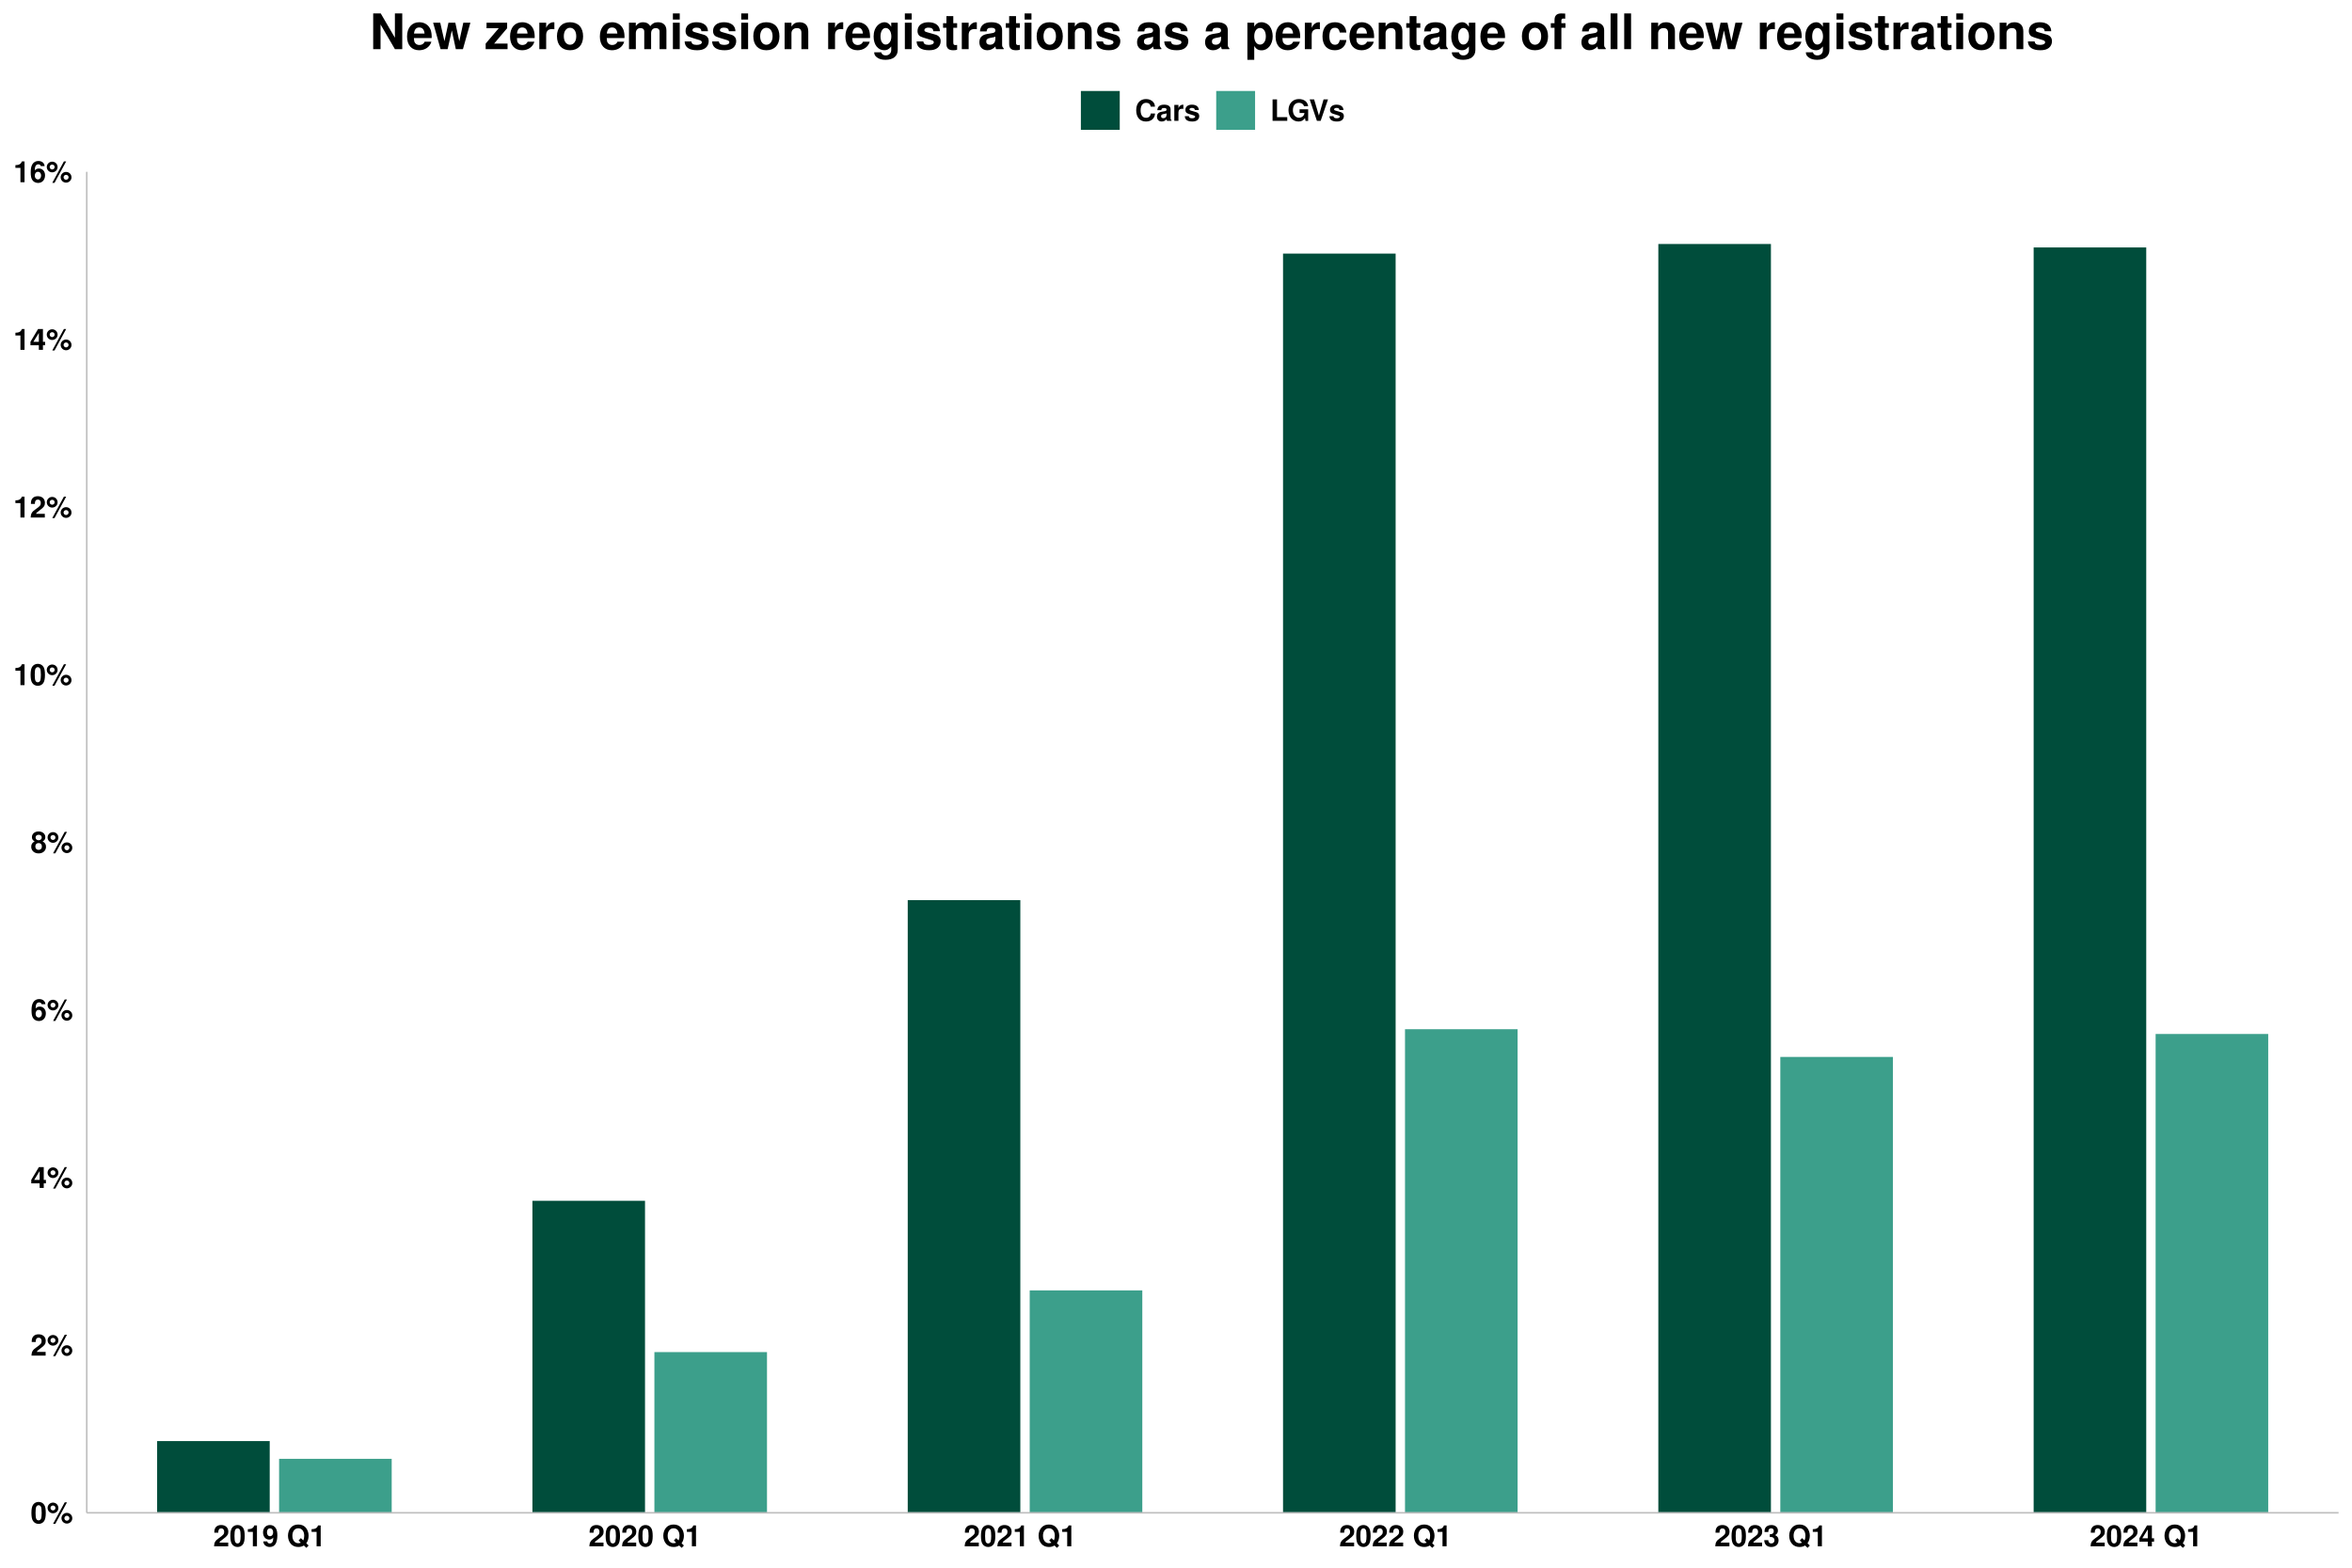 <?xml version="1.0" encoding="UTF-8"?>
<svg xmlns="http://www.w3.org/2000/svg" xmlns:xlink="http://www.w3.org/1999/xlink" width="960pt" height="640pt" viewBox="0 0 960 640" version="1.1">
<defs>
<g>
<symbol overflow="visible" id="glyph0-0">
<path style="stroke:none;" d=""/>
</symbol>
<symbol overflow="visible" id="glyph0-1">
<path style="stroke:none;" d="M 3.281 -8.688 C 2.359 -8.688 1.578 -8.297 1.062 -7.594 C 0.578 -6.938 0.344 -5.859 0.344 -4.203 C 0.344 -2.688 0.547 -1.625 0.953 -0.984 C 1.453 -0.172 2.281 0.281 3.281 0.281 C 4.203 0.281 4.953 -0.094 5.484 -0.797 C 5.969 -1.469 6.203 -2.562 6.203 -4.156 C 6.203 -5.719 6.016 -6.766 5.609 -7.422 C 5.094 -8.25 4.266 -8.688 3.281 -8.688 Z M 3.281 -7.328 C 3.703 -7.328 4.062 -7.094 4.266 -6.641 C 4.422 -6.281 4.531 -5.359 4.531 -4.188 C 4.531 -3.234 4.438 -2.297 4.312 -1.938 C 4.109 -1.438 3.75 -1.156 3.281 -1.156 C 2.828 -1.156 2.5 -1.391 2.297 -1.828 C 2.125 -2.188 2.031 -3.078 2.031 -4.219 C 2.031 -5.219 2.109 -6.188 2.25 -6.531 C 2.422 -7.047 2.797 -7.328 3.281 -7.328 Z M 3.281 -7.328 "/>
</symbol>
<symbol overflow="visible" id="glyph0-2">
<path style="stroke:none;" d="M 2.469 -8.406 C 1.266 -8.406 0.266 -7.422 0.266 -6.234 C 0.266 -5.031 1.266 -4.047 2.469 -4.047 C 3.688 -4.047 4.688 -5.016 4.688 -6.203 C 4.688 -7.438 3.703 -8.406 2.469 -8.406 Z M 2.469 -7.219 C 3.047 -7.219 3.484 -6.781 3.484 -6.219 C 3.484 -5.656 3.031 -5.219 2.469 -5.219 C 1.906 -5.219 1.453 -5.656 1.453 -6.234 C 1.453 -6.781 1.906 -7.219 2.469 -7.219 Z M 7.266 -8.516 L 2.516 0.234 L 3.438 0.234 L 8.188 -8.516 Z M 8.141 -4.219 C 6.922 -4.219 5.938 -3.234 5.938 -2.047 C 5.938 -0.828 6.922 0.156 8.141 0.156 C 9.359 0.156 10.359 -0.828 10.359 -2 C 10.359 -3.25 9.391 -4.219 8.141 -4.219 Z M 8.141 -3.031 C 8.719 -3.031 9.172 -2.594 9.172 -2.016 C 9.172 -1.469 8.703 -1.016 8.141 -1.016 C 7.578 -1.016 7.125 -1.469 7.125 -2.031 C 7.125 -2.578 7.578 -3.031 8.141 -3.031 Z M 8.141 -3.031 "/>
</symbol>
<symbol overflow="visible" id="glyph0-3">
<path style="stroke:none;" d="M 6.141 -1.5 L 2.531 -1.5 C 2.766 -1.953 3.031 -2.203 4.266 -3.109 C 5.75 -4.188 6.188 -4.828 6.188 -5.984 C 6.188 -7.625 5.047 -8.688 3.266 -8.688 C 1.5 -8.688 0.469 -7.641 0.469 -5.844 L 0.469 -5.547 L 2.094 -5.547 L 2.094 -5.812 C 2.094 -6.766 2.531 -7.312 3.297 -7.312 C 4.047 -7.312 4.5 -6.797 4.5 -5.953 C 4.5 -5 4.219 -4.656 2.312 -3.312 C 0.875 -2.328 0.438 -1.578 0.359 0 L 6.141 0 Z M 6.141 -1.5 "/>
</symbol>
<symbol overflow="visible" id="glyph0-4">
<path style="stroke:none;" d="M 6.266 -3.281 L 5.375 -3.281 L 5.375 -8.516 L 3.391 -8.516 L 0.281 -3.297 L 0.281 -1.891 L 3.703 -1.891 L 3.703 0 L 5.375 0 L 5.375 -1.891 L 6.266 -1.891 Z M 3.703 -3.281 L 1.469 -3.281 L 3.703 -6.906 Z M 3.703 -3.281 "/>
</symbol>
<symbol overflow="visible" id="glyph0-5">
<path style="stroke:none;" d="M 6.078 -6.578 C 6 -7.125 5.891 -7.406 5.672 -7.719 C 5.234 -8.328 4.453 -8.688 3.531 -8.688 C 2.469 -8.688 1.609 -8.219 1.094 -7.375 C 0.594 -6.547 0.391 -5.594 0.391 -4.047 C 0.391 -2.578 0.562 -1.672 1 -0.984 C 1.484 -0.188 2.375 0.281 3.391 0.281 C 5.078 0.281 6.234 -0.984 6.234 -2.844 C 6.234 -4.469 5.219 -5.609 3.75 -5.609 C 3.062 -5.609 2.594 -5.406 2.062 -4.844 L 2.078 -5.031 C 2.094 -5.812 2.141 -6.078 2.25 -6.391 C 2.484 -7.016 2.891 -7.328 3.484 -7.328 C 4.016 -7.328 4.312 -7.109 4.531 -6.578 Z M 3.344 -4.266 C 4.125 -4.266 4.625 -3.672 4.625 -2.719 C 4.625 -1.828 4.078 -1.156 3.344 -1.156 C 2.562 -1.156 2.047 -1.781 2.047 -2.703 C 2.047 -3.625 2.562 -4.266 3.344 -4.266 Z M 3.344 -4.266 "/>
</symbol>
<symbol overflow="visible" id="glyph0-6">
<path style="stroke:none;" d="M 4.906 -4.625 C 5.203 -4.781 5.328 -4.875 5.453 -4.984 C 5.812 -5.312 6.016 -5.828 6.016 -6.391 C 6.016 -7.719 4.859 -8.688 3.281 -8.688 C 1.703 -8.688 0.547 -7.719 0.547 -6.375 C 0.547 -5.562 0.891 -5.047 1.656 -4.625 C 0.672 -4.094 0.266 -3.453 0.266 -2.453 C 0.266 -0.844 1.5 0.281 3.281 0.281 C 5.062 0.281 6.297 -0.844 6.297 -2.453 C 6.297 -3.453 5.891 -4.094 4.906 -4.625 Z M 3.297 -7.328 C 4.047 -7.328 4.562 -6.875 4.562 -6.219 C 4.562 -5.562 4.031 -5.094 3.297 -5.094 C 2.547 -5.094 2.031 -5.562 2.031 -6.234 C 2.031 -6.875 2.547 -7.328 3.297 -7.328 Z M 3.281 -3.953 C 4.109 -3.953 4.625 -3.406 4.625 -2.516 C 4.625 -1.703 4.094 -1.156 3.281 -1.156 C 2.453 -1.156 1.938 -1.703 1.938 -2.547 C 1.938 -3.406 2.453 -3.953 3.281 -3.953 Z M 3.281 -3.953 "/>
</symbol>
<symbol overflow="visible" id="glyph0-7">
<path style="stroke:none;" d="M 2.859 -5.875 L 2.859 0 L 4.531 0 L 4.531 -8.516 L 3.422 -8.516 C 3.156 -7.5 2.281 -6.984 0.812 -6.984 L 0.812 -5.875 Z M 2.859 -5.875 "/>
</symbol>
<symbol overflow="visible" id="glyph0-8">
<path style="stroke:none;" d="M 0.453 -1.984 C 0.484 -0.672 1.594 0.281 3.062 0.281 C 4.156 0.281 4.984 -0.172 5.484 -1.031 C 5.922 -1.781 6.188 -3.078 6.188 -4.438 C 6.188 -5.688 6 -6.641 5.609 -7.297 C 5.062 -8.203 4.219 -8.688 3.203 -8.688 C 1.5 -8.688 0.344 -7.469 0.344 -5.688 C 0.344 -3.938 1.375 -2.734 2.875 -2.734 C 3.312 -2.734 3.719 -2.859 3.984 -3.047 C 4.141 -3.156 4.234 -3.266 4.516 -3.578 C 4.516 -1.938 4.062 -1.156 3.109 -1.156 C 2.516 -1.156 2.109 -1.469 2.078 -1.984 Z M 3.156 -7.312 C 3.969 -7.312 4.469 -6.703 4.469 -5.688 C 4.469 -4.75 3.953 -4.125 3.188 -4.125 C 2.406 -4.125 1.938 -4.734 1.938 -5.719 C 1.938 -6.703 2.406 -7.312 3.156 -7.312 Z M 3.156 -7.312 "/>
</symbol>
<symbol overflow="visible" id="glyph0-9">
<path style="stroke:none;" d=""/>
</symbol>
<symbol overflow="visible" id="glyph0-10">
<path style="stroke:none;" d="M 7.984 -1.234 C 8.562 -1.953 8.938 -3.156 8.938 -4.328 C 8.938 -5.609 8.484 -6.859 7.719 -7.688 C 6.953 -8.5 5.969 -8.891 4.734 -8.891 C 3.484 -8.891 2.5 -8.5 1.734 -7.688 C 0.953 -6.859 0.516 -5.609 0.516 -4.312 C 0.516 -3 0.969 -1.766 1.734 -0.938 C 2.5 -0.125 3.484 0.281 4.734 0.281 C 5.641 0.281 6.297 0.094 7 -0.328 L 8.031 0.641 L 8.938 -0.328 Z M 5.766 -3.344 L 4.844 -2.359 L 5.766 -1.484 C 5.484 -1.344 5.094 -1.266 4.719 -1.266 C 3.281 -1.266 2.312 -2.469 2.312 -4.312 C 2.312 -6.156 3.266 -7.359 4.734 -7.359 C 6.188 -7.359 7.141 -6.156 7.141 -4.297 C 7.141 -3.578 7.016 -2.922 6.75 -2.406 Z M 5.766 -3.344 "/>
</symbol>
<symbol overflow="visible" id="glyph0-11">
<path style="stroke:none;" d="M 2.609 -3.797 C 3.25 -3.797 3.281 -3.797 3.594 -3.719 C 4.156 -3.562 4.516 -3.078 4.516 -2.453 C 4.516 -1.688 3.984 -1.156 3.25 -1.156 C 2.453 -1.156 2.031 -1.625 1.984 -2.5 L 0.344 -2.5 C 0.359 -0.797 1.469 0.281 3.219 0.281 C 5.031 0.281 6.188 -0.797 6.188 -2.453 C 6.188 -3.438 5.766 -4.094 4.797 -4.562 C 5.578 -5.047 5.922 -5.594 5.922 -6.375 C 5.922 -7.781 4.859 -8.688 3.219 -8.688 C 1.984 -8.688 1.031 -8.141 0.656 -7.219 C 0.5 -6.812 0.453 -6.547 0.453 -5.828 L 2.016 -5.828 C 2.031 -6.281 2.062 -6.516 2.141 -6.734 C 2.297 -7.109 2.688 -7.328 3.188 -7.328 C 3.859 -7.328 4.234 -6.922 4.234 -6.219 C 4.234 -5.359 3.75 -4.938 2.75 -4.938 L 2.609 -4.938 Z M 2.609 -3.797 "/>
</symbol>
<symbol overflow="visible" id="glyph0-12">
<path style="stroke:none;" d="M 8.188 -5.781 C 8.125 -6.547 7.969 -7.016 7.594 -7.516 C 6.922 -8.406 5.844 -8.891 4.531 -8.891 C 2.062 -8.891 0.531 -7.125 0.531 -4.297 C 0.531 -1.469 2.047 0.281 4.484 0.281 C 6.672 0.281 8.109 -0.984 8.219 -2.984 L 6.469 -2.984 C 6.344 -1.875 5.656 -1.234 4.531 -1.234 C 3.141 -1.234 2.328 -2.359 2.328 -4.266 C 2.328 -6.203 3.188 -7.359 4.594 -7.359 C 5.641 -7.359 6.234 -6.859 6.469 -5.781 Z M 8.188 -5.781 "/>
</symbol>
<symbol overflow="visible" id="glyph0-13">
<path style="stroke:none;" d="M 6.281 -0.203 C 6 -0.484 5.906 -0.672 5.906 -1 L 5.906 -4.594 C 5.906 -5.922 5 -6.594 3.25 -6.594 C 1.5 -6.594 0.594 -5.844 0.484 -4.344 L 2.094 -4.344 C 2.188 -5.016 2.453 -5.234 3.281 -5.234 C 3.938 -5.234 4.266 -5.016 4.266 -4.578 C 4.266 -4.375 4.156 -4.188 3.969 -4.078 C 3.75 -3.953 3.75 -3.953 2.922 -3.828 L 2.25 -3.703 C 0.953 -3.484 0.344 -2.828 0.344 -1.672 C 0.344 -0.5 1.109 0.281 2.297 0.281 C 3.031 0.281 3.672 -0.031 4.266 -0.641 C 4.266 -0.312 4.312 -0.188 4.469 0 L 6.281 0 Z M 4.266 -2.609 C 4.266 -1.625 3.781 -1.078 2.922 -1.078 C 2.359 -1.078 2.016 -1.375 2.016 -1.859 C 2.016 -2.359 2.281 -2.609 2.969 -2.75 L 3.547 -2.859 C 4 -2.938 4.062 -2.969 4.266 -3.062 Z M 4.266 -2.609 "/>
</symbol>
<symbol overflow="visible" id="glyph0-14">
<path style="stroke:none;" d="M 0.75 -6.484 L 0.75 0 L 2.438 0 L 2.438 -3.438 C 2.438 -4.422 2.922 -4.922 3.906 -4.922 C 4.094 -4.922 4.219 -4.906 4.438 -4.875 L 4.438 -6.578 C 4.344 -6.594 4.312 -6.594 4.234 -6.594 C 3.469 -6.594 2.812 -6.078 2.438 -5.203 L 2.438 -6.484 Z M 0.75 -6.484 "/>
</symbol>
<symbol overflow="visible" id="glyph0-15">
<path style="stroke:none;" d="M 6.062 -4.391 C 6.031 -5.766 4.984 -6.594 3.234 -6.594 C 1.594 -6.594 0.578 -5.766 0.578 -4.422 C 0.578 -4 0.703 -3.625 0.938 -3.375 C 1.156 -3.141 1.375 -3.031 1.984 -2.828 L 4 -2.203 C 4.422 -2.078 4.562 -1.938 4.562 -1.688 C 4.562 -1.281 4.094 -1.047 3.312 -1.047 C 2.875 -1.047 2.531 -1.109 2.312 -1.266 C 2.141 -1.406 2.062 -1.531 1.984 -1.891 L 0.344 -1.891 C 0.391 -0.453 1.438 0.281 3.406 0.281 C 4.312 0.281 4.984 0.078 5.469 -0.297 C 5.953 -0.688 6.234 -1.281 6.234 -1.922 C 6.234 -2.766 5.812 -3.297 4.969 -3.547 L 2.844 -4.156 C 2.375 -4.312 2.25 -4.406 2.25 -4.672 C 2.25 -5.031 2.641 -5.266 3.234 -5.266 C 4.031 -5.266 4.422 -4.984 4.438 -4.391 Z M 6.062 -4.391 "/>
</symbol>
<symbol overflow="visible" id="glyph0-16">
<path style="stroke:none;" d="M 2.766 -8.75 L 0.953 -8.75 L 0.953 0 L 6.953 0 L 6.953 -1.5 L 2.766 -1.5 Z M 2.766 -8.75 "/>
</symbol>
<symbol overflow="visible" id="glyph0-17">
<path style="stroke:none;" d="M 8.531 -4.703 L 5.031 -4.703 L 5.031 -3.203 L 7.016 -3.203 C 6.969 -2.719 6.859 -2.406 6.594 -2.094 C 6.156 -1.578 5.484 -1.266 4.797 -1.266 C 3.344 -1.266 2.297 -2.531 2.297 -4.328 C 2.297 -6.219 3.219 -7.359 4.75 -7.359 C 5.375 -7.359 5.906 -7.172 6.297 -6.828 C 6.547 -6.609 6.688 -6.406 6.844 -5.953 L 8.531 -5.953 C 8.312 -7.766 6.859 -8.891 4.734 -8.891 C 2.219 -8.891 0.5 -7.031 0.5 -4.312 C 0.5 -1.656 2.234 0.281 4.594 0.281 C 5.766 0.281 6.562 -0.141 7.234 -1.125 L 7.453 0.031 L 8.531 0.031 Z M 8.531 -4.703 "/>
</symbol>
<symbol overflow="visible" id="glyph0-18">
<path style="stroke:none;" d="M 4.766 0 L 7.766 -8.75 L 5.953 -8.75 L 4.047 -2.156 L 2.094 -8.75 L 0.281 -8.75 L 3.234 0 Z M 4.766 0 "/>
</symbol>
<symbol overflow="visible" id="glyph1-0">
<path style="stroke:none;" d=""/>
</symbol>
<symbol overflow="visible" id="glyph1-1">
<path style="stroke:none;" d="M 10.219 0 L 13.219 0 L 13.219 -14.578 L 10.219 -14.578 L 10.219 -4.656 L 4.438 -14.578 L 1.359 -14.578 L 1.359 0 L 4.359 0 L 4.359 -10.078 Z M 10.219 0 "/>
</symbol>
<symbol overflow="visible" id="glyph1-2">
<path style="stroke:none;" d="M 10.484 -4.516 C 10.5 -4.766 10.5 -4.859 10.5 -5 C 10.5 -6.078 10.344 -7.078 10.078 -7.844 C 9.359 -9.797 7.625 -10.984 5.438 -10.984 C 2.344 -10.984 0.438 -8.734 0.438 -5.125 C 0.438 -1.656 2.312 0.453 5.375 0.453 C 7.797 0.453 9.766 -0.906 10.375 -3.047 L 7.625 -3.047 C 7.281 -2.188 6.5 -1.688 5.484 -1.688 C 4.688 -1.688 4.047 -2.016 3.641 -2.625 C 3.375 -3.016 3.281 -3.5 3.234 -4.516 Z M 3.281 -6.375 C 3.453 -8.047 4.156 -8.844 5.406 -8.844 C 6.688 -8.844 7.438 -7.984 7.578 -6.375 Z M 3.281 -6.375 "/>
</symbol>
<symbol overflow="visible" id="glyph1-3">
<path style="stroke:none;" d="M 12.266 0 L 15.312 -10.797 L 12.422 -10.797 L 10.781 -3.234 L 9.156 -10.797 L 6.359 -10.797 L 4.719 -3.234 L 3 -10.797 L 0.094 -10.797 L 3.141 0 L 6.016 0 L 7.734 -7.625 L 9.359 0 Z M 12.266 0 "/>
</symbol>
<symbol overflow="visible" id="glyph1-4">
<path style="stroke:none;" d=""/>
</symbol>
<symbol overflow="visible" id="glyph1-5">
<path style="stroke:none;" d="M 9.188 -10.797 L 0.781 -10.797 L 0.781 -8.547 L 5.766 -8.547 L 0.422 -2.266 L 0.422 0 L 9.359 0 L 9.359 -2.266 L 3.875 -2.266 L 9.188 -8.547 Z M 9.188 -10.797 "/>
</symbol>
<symbol overflow="visible" id="glyph1-6">
<path style="stroke:none;" d="M 1.266 -10.797 L 1.266 0 L 4.062 0 L 4.062 -5.734 C 4.062 -7.375 4.875 -8.203 6.516 -8.203 C 6.812 -8.203 7.016 -8.188 7.406 -8.125 L 7.406 -10.953 C 7.234 -10.984 7.188 -10.984 7.062 -10.984 C 5.781 -10.984 4.688 -10.141 4.062 -8.688 L 4.062 -10.797 Z M 1.266 -10.797 "/>
</symbol>
<symbol overflow="visible" id="glyph1-7">
<path style="stroke:none;" d="M 6.016 -10.984 C 2.719 -10.984 0.703 -8.797 0.703 -5.266 C 0.703 -1.703 2.719 0.453 6.047 0.453 C 9.344 0.453 11.375 -1.703 11.375 -5.188 C 11.375 -8.844 9.406 -10.984 6.016 -10.984 Z M 6.047 -8.719 C 7.578 -8.719 8.578 -7.344 8.578 -5.219 C 8.578 -3.203 7.547 -1.797 6.047 -1.797 C 4.516 -1.797 3.5 -3.188 3.5 -5.266 C 3.5 -7.344 4.516 -8.719 6.047 -8.719 Z M 6.047 -8.719 "/>
</symbol>
<symbol overflow="visible" id="glyph1-8">
<path style="stroke:none;" d="M 1.203 -10.797 L 1.203 0 L 4 0 L 4 -6.484 C 4 -7.812 4.719 -8.594 5.922 -8.594 C 6.859 -8.594 7.438 -8.062 7.438 -7.203 L 7.438 0 L 10.234 0 L 10.234 -6.484 C 10.234 -7.797 10.953 -8.594 12.156 -8.594 C 13.094 -8.594 13.688 -8.062 13.688 -7.203 L 13.688 0 L 16.484 0 L 16.484 -7.641 C 16.484 -9.734 15.203 -10.984 13.047 -10.984 C 11.656 -10.984 10.719 -10.5 9.875 -9.375 C 9.359 -10.406 8.281 -10.984 6.938 -10.984 C 5.703 -10.984 4.906 -10.578 3.984 -9.453 L 3.984 -10.797 Z M 1.203 -10.797 "/>
</symbol>
<symbol overflow="visible" id="glyph1-9">
<path style="stroke:none;" d="M 4.141 -10.797 L 1.344 -10.797 L 1.344 0 L 4.141 0 Z M 4.141 -14.578 L 1.344 -14.578 L 1.344 -12.078 L 4.141 -12.078 Z M 4.141 -14.578 "/>
</symbol>
<symbol overflow="visible" id="glyph1-10">
<path style="stroke:none;" d="M 10.094 -7.312 C 10.062 -9.594 8.297 -10.984 5.406 -10.984 C 2.656 -10.984 0.953 -9.594 0.953 -7.375 C 0.953 -6.656 1.188 -6.047 1.562 -5.625 C 1.938 -5.234 2.281 -5.062 3.312 -4.719 L 6.656 -3.688 C 7.359 -3.453 7.594 -3.234 7.594 -2.797 C 7.594 -2.141 6.812 -1.734 5.516 -1.734 C 4.781 -1.734 4.219 -1.859 3.859 -2.125 C 3.562 -2.344 3.438 -2.562 3.312 -3.141 L 0.578 -3.141 C 0.656 -0.766 2.406 0.453 5.688 0.453 C 7.188 0.453 8.312 0.141 9.125 -0.5 C 9.922 -1.141 10.406 -2.141 10.406 -3.203 C 10.406 -4.594 9.703 -5.5 8.281 -5.922 L 4.734 -6.938 C 3.953 -7.188 3.766 -7.344 3.766 -7.781 C 3.766 -8.375 4.406 -8.781 5.375 -8.781 C 6.719 -8.781 7.375 -8.297 7.406 -7.312 Z M 10.094 -7.312 "/>
</symbol>
<symbol overflow="visible" id="glyph1-11">
<path style="stroke:none;" d="M 1.266 -10.797 L 1.266 0 L 4.062 0 L 4.062 -6.484 C 4.062 -7.766 4.938 -8.594 6.312 -8.594 C 7.516 -8.594 8.125 -7.938 8.125 -6.656 L 8.125 0 L 10.922 0 L 10.922 -7.234 C 10.922 -9.641 9.625 -10.984 7.297 -10.984 C 5.844 -10.984 4.859 -10.453 4.062 -9.234 L 4.062 -10.797 Z M 1.266 -10.797 "/>
</symbol>
<symbol overflow="visible" id="glyph1-12">
<path style="stroke:none;" d="M 8 -10.797 L 8 -9.141 C 7.219 -10.406 6.359 -10.984 5.219 -10.984 C 4.266 -10.984 3.203 -10.5 2.453 -9.719 C 1.375 -8.594 0.812 -7.047 0.812 -5.141 C 0.812 -1.812 2.578 0.453 5.156 0.453 C 6.312 0.453 7.016 0.078 8 -1.094 L 8 0.359 C 8 1.656 7.078 2.562 5.766 2.562 C 4.766 2.562 4.141 2.125 3.922 1.297 L 1.047 1.297 C 1.062 2.141 1.359 2.719 2.094 3.312 C 2.953 4.016 4.141 4.359 5.656 4.359 C 8.781 4.359 10.656 2.859 10.656 0.359 L 10.656 -10.797 Z M 5.734 -8.641 C 7.062 -8.641 8.047 -7.188 8.047 -5.188 C 8.047 -3.219 7.094 -1.875 5.703 -1.875 C 4.484 -1.875 3.625 -3.219 3.625 -5.188 C 3.625 -7.219 4.484 -8.641 5.734 -8.641 Z M 5.734 -8.641 "/>
</symbol>
<symbol overflow="visible" id="glyph1-13">
<path style="stroke:none;" d="M 6.016 -10.578 L 4.453 -10.578 L 4.453 -13.484 L 1.656 -13.484 L 1.656 -10.578 L 0.281 -10.578 L 0.281 -8.719 L 1.656 -8.719 L 1.656 -2.078 C 1.656 -0.375 2.562 0.453 4.406 0.453 C 5.047 0.453 5.5 0.406 6.016 0.234 L 6.016 -1.719 C 5.734 -1.688 5.594 -1.656 5.375 -1.656 C 4.641 -1.656 4.453 -1.875 4.453 -2.844 L 4.453 -8.719 L 6.016 -8.719 Z M 6.016 -10.578 "/>
</symbol>
<symbol overflow="visible" id="glyph1-14">
<path style="stroke:none;" d="M 10.484 -0.344 C 10 -0.797 9.844 -1.125 9.844 -1.656 L 9.844 -7.656 C 9.844 -9.859 8.344 -10.984 5.422 -10.984 C 2.5 -10.984 0.984 -9.734 0.797 -7.234 L 3.5 -7.234 C 3.641 -8.359 4.094 -8.719 5.484 -8.719 C 6.562 -8.719 7.094 -8.359 7.094 -7.641 C 7.094 -7.281 6.922 -6.984 6.625 -6.797 C 6.234 -6.594 6.234 -6.594 4.859 -6.375 L 3.734 -6.188 C 1.594 -5.812 0.562 -4.719 0.562 -2.781 C 0.562 -0.844 1.859 0.453 3.844 0.453 C 5.047 0.453 6.125 -0.047 7.125 -1.078 C 7.125 -0.516 7.188 -0.312 7.438 0 L 10.484 0 Z M 7.094 -4.344 C 7.094 -2.719 6.297 -1.797 4.875 -1.797 C 3.938 -1.797 3.359 -2.297 3.359 -3.094 C 3.359 -3.938 3.797 -4.344 4.953 -4.578 L 5.922 -4.766 C 6.656 -4.906 6.781 -4.938 7.094 -5.094 Z M 7.094 -4.344 "/>
</symbol>
<symbol overflow="visible" id="glyph1-15">
<path style="stroke:none;" d="M 3.953 -10.797 L 1.156 -10.797 L 1.156 4.359 L 3.953 4.359 L 3.953 -1.281 C 4.641 -0.078 5.594 0.484 6.953 0.484 C 9.562 0.484 11.484 -1.953 11.484 -5.234 C 11.484 -6.766 11.047 -8.281 10.312 -9.281 C 9.594 -10.297 8.266 -10.984 6.953 -10.984 C 5.594 -10.984 4.641 -10.406 3.953 -9.203 Z M 6.312 -8.641 C 7.734 -8.641 8.688 -7.281 8.688 -5.203 C 8.688 -3.219 7.719 -1.859 6.312 -1.859 C 4.906 -1.859 3.953 -3.219 3.953 -5.234 C 3.953 -7.281 4.906 -8.641 6.312 -8.641 Z M 6.312 -8.641 "/>
</symbol>
<symbol overflow="visible" id="glyph1-16">
<path style="stroke:none;" d="M 10.438 -6.766 C 10.234 -9.406 8.5 -10.984 5.781 -10.984 C 2.547 -10.984 0.688 -8.859 0.688 -5.188 C 0.688 -1.625 2.547 0.453 5.734 0.453 C 8.359 0.453 10.188 -1.156 10.438 -3.734 L 7.766 -3.734 C 7.422 -2.344 6.859 -1.797 5.734 -1.797 C 4.312 -1.797 3.484 -3.062 3.484 -5.188 C 3.484 -6.219 3.688 -7.156 4.016 -7.797 C 4.344 -8.406 4.953 -8.719 5.766 -8.719 C 6.906 -8.719 7.438 -8.188 7.766 -6.766 Z M 10.438 -6.766 "/>
</symbol>
<symbol overflow="visible" id="glyph1-17">
<path style="stroke:none;" d="M 6.266 -10.578 L 4.594 -10.578 L 4.594 -11.641 C 4.594 -12.203 4.844 -12.484 5.359 -12.484 C 5.625 -12.484 5.875 -12.453 6.156 -12.422 L 6.156 -14.516 C 5.562 -14.562 4.984 -14.578 4.562 -14.578 C 2.703 -14.578 1.797 -13.703 1.797 -11.875 L 1.797 -10.578 L 0.281 -10.578 L 0.281 -8.719 L 1.797 -8.719 L 1.797 0 L 4.594 0 L 4.594 -8.719 L 6.266 -8.719 Z M 6.266 -10.578 "/>
</symbol>
<symbol overflow="visible" id="glyph1-18">
<path style="stroke:none;" d="M 4.141 -14.578 L 1.344 -14.578 L 1.344 0 L 4.141 0 Z M 4.141 -14.578 "/>
</symbol>
</g>
<clipPath id="clip1">
  <path d="M 64 588 L 111 588 L 111 617.59 L 64 617.59 Z M 64 588 "/>
</clipPath>
<clipPath id="clip2">
  <path d="M 217 490 L 264 490 L 264 617.59 L 217 617.59 Z M 217 490 "/>
</clipPath>
<clipPath id="clip3">
  <path d="M 370 367 L 417 367 L 417 617.59 L 370 617.59 Z M 370 367 "/>
</clipPath>
<clipPath id="clip4">
  <path d="M 523 103 L 570 103 L 570 617.59 L 523 617.59 Z M 523 103 "/>
</clipPath>
<clipPath id="clip5">
  <path d="M 676 99 L 723 99 L 723 617.59 L 676 617.59 Z M 676 99 "/>
</clipPath>
<clipPath id="clip6">
  <path d="M 830 101 L 877 101 L 877 617.59 L 830 617.59 Z M 830 101 "/>
</clipPath>
<clipPath id="clip7">
  <path d="M 113 595 L 160 595 L 160 617.59 L 113 617.59 Z M 113 595 "/>
</clipPath>
<clipPath id="clip8">
  <path d="M 267 551 L 314 551 L 314 617.59 L 267 617.59 Z M 267 551 "/>
</clipPath>
<clipPath id="clip9">
  <path d="M 420 526 L 467 526 L 467 617.59 L 420 617.59 Z M 420 526 "/>
</clipPath>
<clipPath id="clip10">
  <path d="M 573 420 L 620 420 L 620 617.59 L 573 617.59 Z M 573 420 "/>
</clipPath>
<clipPath id="clip11">
  <path d="M 726 431 L 773 431 L 773 617.59 L 726 617.59 Z M 726 431 "/>
</clipPath>
<clipPath id="clip12">
  <path d="M 879 422 L 926 422 L 926 617.59 L 879 617.59 Z M 879 422 "/>
</clipPath>
</defs>
<g id="surface446">
<rect x="0" y="0" width="960" height="640" style="fill:rgb(100%,100%,100%);fill-opacity:1;stroke:none;"/>
<rect x="0" y="0" width="960" height="640" style="fill:rgb(100%,100%,100%);fill-opacity:1;stroke:none;"/>
<path style="fill:none;stroke-width:1.067;stroke-linecap:round;stroke-linejoin:round;stroke:rgb(100%,100%,100%);stroke-opacity:1;stroke-miterlimit:10;" d="M 0 640 L 960 640 L 960 0 L 0 0 Z M 0 640 "/>
<g clip-path="url(#clip1)" clip-rule="nonzero">
<path style=" stroke:none;fill-rule:nonzero;fill:rgb(0%,30.196%,23.137%);fill-opacity:1;" d="M 64.133 617.59 L 110.09 617.59 L 110.09 588.309 L 64.133 588.309 Z M 64.133 617.59 "/>
</g>
<g clip-path="url(#clip2)" clip-rule="nonzero">
<path style=" stroke:none;fill-rule:nonzero;fill:rgb(0%,30.196%,23.137%);fill-opacity:1;" d="M 217.316 617.59 L 263.273 617.59 L 263.273 490.211 L 217.316 490.211 Z M 217.316 617.59 "/>
</g>
<g clip-path="url(#clip3)" clip-rule="nonzero">
<path style=" stroke:none;fill-rule:nonzero;fill:rgb(0%,30.196%,23.137%);fill-opacity:1;" d="M 370.504 617.59 L 416.461 617.59 L 416.461 367.465 L 370.504 367.465 Z M 370.504 617.59 "/>
</g>
<g clip-path="url(#clip4)" clip-rule="nonzero">
<path style=" stroke:none;fill-rule:nonzero;fill:rgb(0%,30.196%,23.137%);fill-opacity:1;" d="M 523.688 617.59 L 569.645 617.59 L 569.645 103.527 L 523.688 103.527 Z M 523.688 617.59 "/>
</g>
<g clip-path="url(#clip5)" clip-rule="nonzero">
<path style=" stroke:none;fill-rule:nonzero;fill:rgb(0%,30.196%,23.137%);fill-opacity:1;" d="M 676.871 617.59 L 722.828 617.59 L 722.828 99.613 L 676.871 99.613 Z M 676.871 617.59 "/>
</g>
<g clip-path="url(#clip6)" clip-rule="nonzero">
<path style=" stroke:none;fill-rule:nonzero;fill:rgb(0%,30.196%,23.137%);fill-opacity:1;" d="M 830.059 617.59 L 876.016 617.59 L 876.016 101.02 L 830.059 101.02 Z M 830.059 617.59 "/>
</g>
<g clip-path="url(#clip7)" clip-rule="nonzero">
<path style=" stroke:none;fill-rule:nonzero;fill:rgb(23.529%,62.353%,54.51%);fill-opacity:1;" d="M 113.918 617.59 L 159.875 617.59 L 159.875 595.562 L 113.918 595.562 Z M 113.918 617.59 "/>
</g>
<g clip-path="url(#clip8)" clip-rule="nonzero">
<path style=" stroke:none;fill-rule:nonzero;fill:rgb(23.529%,62.353%,54.51%);fill-opacity:1;" d="M 267.102 617.59 L 313.059 617.59 L 313.059 551.988 L 267.102 551.988 Z M 267.102 617.59 "/>
</g>
<g clip-path="url(#clip9)" clip-rule="nonzero">
<path style=" stroke:none;fill-rule:nonzero;fill:rgb(23.529%,62.353%,54.51%);fill-opacity:1;" d="M 420.289 617.59 L 466.246 617.59 L 466.246 526.789 L 420.289 526.789 Z M 420.289 617.59 "/>
</g>
<g clip-path="url(#clip10)" clip-rule="nonzero">
<path style=" stroke:none;fill-rule:nonzero;fill:rgb(23.529%,62.353%,54.51%);fill-opacity:1;" d="M 573.473 617.59 L 619.43 617.59 L 619.43 420.172 L 573.473 420.172 Z M 573.473 617.59 "/>
</g>
<g clip-path="url(#clip11)" clip-rule="nonzero">
<path style=" stroke:none;fill-rule:nonzero;fill:rgb(23.529%,62.353%,54.51%);fill-opacity:1;" d="M 726.656 617.59 L 772.613 617.59 L 772.613 431.496 L 726.656 431.496 Z M 726.656 617.59 "/>
</g>
<g clip-path="url(#clip12)" clip-rule="nonzero">
<path style=" stroke:none;fill-rule:nonzero;fill:rgb(23.529%,62.353%,54.51%);fill-opacity:1;" d="M 879.844 617.59 L 925.801 617.59 L 925.801 422.125 L 879.844 422.125 Z M 879.844 617.59 "/>
</g>
<path style="fill:none;stroke-width:0.64;stroke-linecap:butt;stroke-linejoin:round;stroke:rgb(74.51%,74.51%,74.51%);stroke-opacity:1;stroke-miterlimit:10;" d="M 35.41 617.59 L 35.41 70.156 "/>
<g style="fill:rgb(0%,0%,0%);fill-opacity:1;">
  <use xlink:href="#glyph0-1" x="12.48" y="621.838"/>
  <use xlink:href="#glyph0-2" x="19.152" y="621.838"/>
</g>
<g style="fill:rgb(0%,0%,0%);fill-opacity:1;">
  <use xlink:href="#glyph0-3" x="12.48" y="553.408"/>
  <use xlink:href="#glyph0-2" x="19.152" y="553.408"/>
</g>
<g style="fill:rgb(0%,0%,0%);fill-opacity:1;">
  <use xlink:href="#glyph0-4" x="12.48" y="484.979"/>
  <use xlink:href="#glyph0-2" x="19.152" y="484.979"/>
</g>
<g style="fill:rgb(0%,0%,0%);fill-opacity:1;">
  <use xlink:href="#glyph0-5" x="12.48" y="416.549"/>
  <use xlink:href="#glyph0-2" x="19.152" y="416.549"/>
</g>
<g style="fill:rgb(0%,0%,0%);fill-opacity:1;">
  <use xlink:href="#glyph0-6" x="12.48" y="348.119"/>
  <use xlink:href="#glyph0-2" x="19.152" y="348.119"/>
</g>
<g style="fill:rgb(0%,0%,0%);fill-opacity:1;">
  <use xlink:href="#glyph0-7" x="5.48" y="279.693"/>
  <use xlink:href="#glyph0-1" x="12.152" y="279.693"/>
  <use xlink:href="#glyph0-2" x="18.824" y="279.693"/>
</g>
<g style="fill:rgb(0%,0%,0%);fill-opacity:1;">
  <use xlink:href="#glyph0-7" x="5.48" y="211.264"/>
  <use xlink:href="#glyph0-3" x="12.152" y="211.264"/>
  <use xlink:href="#glyph0-2" x="18.824" y="211.264"/>
</g>
<g style="fill:rgb(0%,0%,0%);fill-opacity:1;">
  <use xlink:href="#glyph0-7" x="5.48" y="142.834"/>
  <use xlink:href="#glyph0-4" x="12.152" y="142.834"/>
  <use xlink:href="#glyph0-2" x="18.824" y="142.834"/>
</g>
<g style="fill:rgb(0%,0%,0%);fill-opacity:1;">
  <use xlink:href="#glyph0-7" x="5.48" y="74.404"/>
  <use xlink:href="#glyph0-5" x="12.152" y="74.404"/>
  <use xlink:href="#glyph0-2" x="18.824" y="74.404"/>
</g>
<path style="fill:none;stroke-width:0.64;stroke-linecap:butt;stroke-linejoin:round;stroke:rgb(74.51%,74.51%,74.51%);stroke-opacity:1;stroke-miterlimit:10;" d="M 35.41 617.59 L 954.52 617.59 "/>
<g style="fill:rgb(0%,0%,0%);fill-opacity:1;">
  <use xlink:href="#glyph0-3" x="87.004" y="631.268"/>
  <use xlink:href="#glyph0-1" x="93.676" y="631.268"/>
  <use xlink:href="#glyph0-7" x="100.348" y="631.268"/>
  <use xlink:href="#glyph0-8" x="107.02" y="631.268"/>
  <use xlink:href="#glyph0-9" x="113.691" y="631.268"/>
  <use xlink:href="#glyph0-10" x="117.027" y="631.268"/>
  <use xlink:href="#glyph0-7" x="126.363" y="631.268"/>
  <use xlink:href="#glyph0-9" x="133.035" y="631.268"/>
</g>
<g style="fill:rgb(0%,0%,0%);fill-opacity:1;">
  <use xlink:href="#glyph0-3" x="240.188" y="631.268"/>
  <use xlink:href="#glyph0-1" x="246.859" y="631.268"/>
  <use xlink:href="#glyph0-3" x="253.531" y="631.268"/>
  <use xlink:href="#glyph0-1" x="260.203" y="631.268"/>
  <use xlink:href="#glyph0-9" x="266.875" y="631.268"/>
  <use xlink:href="#glyph0-10" x="270.211" y="631.268"/>
  <use xlink:href="#glyph0-7" x="279.547" y="631.268"/>
  <use xlink:href="#glyph0-9" x="286.219" y="631.268"/>
</g>
<g style="fill:rgb(0%,0%,0%);fill-opacity:1;">
  <use xlink:href="#glyph0-3" x="393.375" y="631.268"/>
  <use xlink:href="#glyph0-1" x="400.047" y="631.268"/>
  <use xlink:href="#glyph0-3" x="406.719" y="631.268"/>
  <use xlink:href="#glyph0-7" x="413.391" y="631.268"/>
  <use xlink:href="#glyph0-9" x="420.062" y="631.268"/>
  <use xlink:href="#glyph0-10" x="423.398" y="631.268"/>
  <use xlink:href="#glyph0-7" x="432.734" y="631.268"/>
  <use xlink:href="#glyph0-9" x="439.406" y="631.268"/>
</g>
<g style="fill:rgb(0%,0%,0%);fill-opacity:1;">
  <use xlink:href="#glyph0-3" x="546.559" y="631.268"/>
  <use xlink:href="#glyph0-1" x="553.23" y="631.268"/>
  <use xlink:href="#glyph0-3" x="559.902" y="631.268"/>
  <use xlink:href="#glyph0-3" x="566.574" y="631.268"/>
  <use xlink:href="#glyph0-9" x="573.246" y="631.268"/>
  <use xlink:href="#glyph0-10" x="576.582" y="631.268"/>
  <use xlink:href="#glyph0-7" x="585.918" y="631.268"/>
  <use xlink:href="#glyph0-9" x="592.59" y="631.268"/>
</g>
<g style="fill:rgb(0%,0%,0%);fill-opacity:1;">
  <use xlink:href="#glyph0-3" x="699.742" y="631.268"/>
  <use xlink:href="#glyph0-1" x="706.414" y="631.268"/>
  <use xlink:href="#glyph0-3" x="713.086" y="631.268"/>
  <use xlink:href="#glyph0-11" x="719.758" y="631.268"/>
  <use xlink:href="#glyph0-9" x="726.43" y="631.268"/>
  <use xlink:href="#glyph0-10" x="729.766" y="631.268"/>
  <use xlink:href="#glyph0-7" x="739.102" y="631.268"/>
  <use xlink:href="#glyph0-9" x="745.773" y="631.268"/>
</g>
<g style="fill:rgb(0%,0%,0%);fill-opacity:1;">
  <use xlink:href="#glyph0-3" x="852.93" y="631.268"/>
  <use xlink:href="#glyph0-1" x="859.602" y="631.268"/>
  <use xlink:href="#glyph0-3" x="866.273" y="631.268"/>
  <use xlink:href="#glyph0-4" x="872.945" y="631.268"/>
  <use xlink:href="#glyph0-9" x="879.617" y="631.268"/>
  <use xlink:href="#glyph0-10" x="882.953" y="631.268"/>
  <use xlink:href="#glyph0-7" x="892.289" y="631.268"/>
  <use xlink:href="#glyph0-9" x="898.961" y="631.268"/>
</g>
<path style=" stroke:none;fill-rule:nonzero;fill:rgb(100%,100%,100%);fill-opacity:1;" d="M 434.988 59.199 L 554.945 59.199 L 554.945 30.961 L 434.988 30.961 Z M 434.988 59.199 "/>
<path style=" stroke:none;fill-rule:nonzero;fill:rgb(0%,30.196%,23.137%);fill-opacity:1;" d="M 441.176 53.008 L 457.039 53.008 L 457.039 37.145 L 441.176 37.145 Z M 441.176 53.008 "/>
<path style=" stroke:none;fill-rule:nonzero;fill:rgb(23.529%,62.353%,54.51%);fill-opacity:1;" d="M 496.414 53.008 L 512.277 53.008 L 512.277 37.145 L 496.414 37.145 Z M 496.414 53.008 "/>
<g style="fill:rgb(0%,0%,0%);fill-opacity:1;">
  <use xlink:href="#glyph0-12" x="463.227" y="49.326"/>
  <use xlink:href="#glyph0-13" x="471.891" y="49.326"/>
  <use xlink:href="#glyph0-14" x="478.562" y="49.326"/>
  <use xlink:href="#glyph0-15" x="483.255" y="49.326"/>
</g>
<g style="fill:rgb(0%,0%,0%);fill-opacity:1;">
  <use xlink:href="#glyph0-16" x="518.465" y="49.326"/>
  <use xlink:href="#glyph0-17" x="525.413" y="49.326"/>
  <use xlink:href="#glyph0-18" x="534.281" y="49.326"/>
  <use xlink:href="#glyph0-15" x="542.285" y="49.326"/>
</g>
<g style="fill:rgb(0%,0%,0%);fill-opacity:1;">
  <use xlink:href="#glyph1-1" x="150.965" y="20.061"/>
  <use xlink:href="#glyph1-2" x="165.705" y="20.061"/>
  <use xlink:href="#glyph1-3" x="176.686" y="20.061"/>
  <use xlink:href="#glyph1-4" x="192.245" y="20.061"/>
  <use xlink:href="#glyph1-5" x="197.805" y="20.061"/>
  <use xlink:href="#glyph1-2" x="207.745" y="20.061"/>
  <use xlink:href="#glyph1-6" x="218.865" y="20.061"/>
  <use xlink:href="#glyph1-7" x="226.626" y="20.061"/>
  <use xlink:href="#glyph1-4" x="238.846" y="20.061"/>
  <use xlink:href="#glyph1-2" x="244.405" y="20.061"/>
  <use xlink:href="#glyph1-8" x="255.525" y="20.061"/>
  <use xlink:href="#glyph1-9" x="273.306" y="20.061"/>
  <use xlink:href="#glyph1-10" x="278.865" y="20.061"/>
  <use xlink:href="#glyph1-10" x="290.085" y="20.061"/>
  <use xlink:href="#glyph1-9" x="301.205" y="20.061"/>
  <use xlink:href="#glyph1-7" x="306.765" y="20.061"/>
  <use xlink:href="#glyph1-11" x="318.984" y="20.061"/>
  <use xlink:href="#glyph1-4" x="331.204" y="20.061"/>
  <use xlink:href="#glyph1-6" x="336.764" y="20.061"/>
  <use xlink:href="#glyph1-2" x="344.624" y="20.061"/>
  <use xlink:href="#glyph1-12" x="355.764" y="20.061"/>
  <use xlink:href="#glyph1-9" x="367.983" y="20.061"/>
  <use xlink:href="#glyph1-10" x="373.543" y="20.061"/>
  <use xlink:href="#glyph1-13" x="384.644" y="20.061"/>
  <use xlink:href="#glyph1-6" x="391.304" y="20.061"/>
  <use xlink:href="#glyph1-14" x="399.184" y="20.061"/>
  <use xlink:href="#glyph1-13" x="410.244" y="20.061"/>
  <use xlink:href="#glyph1-9" x="416.864" y="20.061"/>
  <use xlink:href="#glyph1-7" x="422.424" y="20.061"/>
  <use xlink:href="#glyph1-11" x="434.644" y="20.061"/>
  <use xlink:href="#glyph1-10" x="446.863" y="20.061"/>
  <use xlink:href="#glyph1-4" x="457.983" y="20.061"/>
  <use xlink:href="#glyph1-14" x="463.543" y="20.061"/>
  <use xlink:href="#glyph1-10" x="474.623" y="20.061"/>
  <use xlink:href="#glyph1-4" x="485.743" y="20.061"/>
  <use xlink:href="#glyph1-14" x="491.303" y="20.061"/>
  <use xlink:href="#glyph1-4" x="502.423" y="20.061"/>
  <use xlink:href="#glyph1-15" x="507.982" y="20.061"/>
  <use xlink:href="#glyph1-2" x="520.202" y="20.061"/>
  <use xlink:href="#glyph1-6" x="531.322" y="20.061"/>
  <use xlink:href="#glyph1-16" x="539.103" y="20.061"/>
  <use xlink:href="#glyph1-2" x="550.362" y="20.061"/>
  <use xlink:href="#glyph1-11" x="561.482" y="20.061"/>
  <use xlink:href="#glyph1-13" x="573.702" y="20.061"/>
  <use xlink:href="#glyph1-14" x="580.462" y="20.061"/>
  <use xlink:href="#glyph1-12" x="591.542" y="20.061"/>
  <use xlink:href="#glyph1-2" x="603.802" y="20.061"/>
  <use xlink:href="#glyph1-4" x="614.922" y="20.061"/>
  <use xlink:href="#glyph1-7" x="620.481" y="20.061"/>
  <use xlink:href="#glyph1-17" x="632.701" y="20.061"/>
  <use xlink:href="#glyph1-4" x="639.361" y="20.061"/>
  <use xlink:href="#glyph1-14" x="644.921" y="20.061"/>
  <use xlink:href="#glyph1-18" x="656.041" y="20.061"/>
  <use xlink:href="#glyph1-18" x="661.601" y="20.061"/>
  <use xlink:href="#glyph1-4" x="667.16" y="20.061"/>
  <use xlink:href="#glyph1-11" x="672.72" y="20.061"/>
  <use xlink:href="#glyph1-2" x="684.939" y="20.061"/>
  <use xlink:href="#glyph1-3" x="695.92" y="20.061"/>
  <use xlink:href="#glyph1-4" x="711.479" y="20.061"/>
  <use xlink:href="#glyph1-6" x="717.039" y="20.061"/>
  <use xlink:href="#glyph1-2" x="724.899" y="20.061"/>
  <use xlink:href="#glyph1-12" x="736.039" y="20.061"/>
  <use xlink:href="#glyph1-9" x="748.259" y="20.061"/>
  <use xlink:href="#glyph1-10" x="753.818" y="20.061"/>
  <use xlink:href="#glyph1-13" x="764.919" y="20.061"/>
  <use xlink:href="#glyph1-6" x="771.579" y="20.061"/>
  <use xlink:href="#glyph1-14" x="779.459" y="20.061"/>
  <use xlink:href="#glyph1-13" x="790.52" y="20.061"/>
  <use xlink:href="#glyph1-9" x="797.14" y="20.061"/>
  <use xlink:href="#glyph1-7" x="802.699" y="20.061"/>
  <use xlink:href="#glyph1-11" x="814.919" y="20.061"/>
  <use xlink:href="#glyph1-10" x="827.139" y="20.061"/>
</g>
</g>
</svg>

